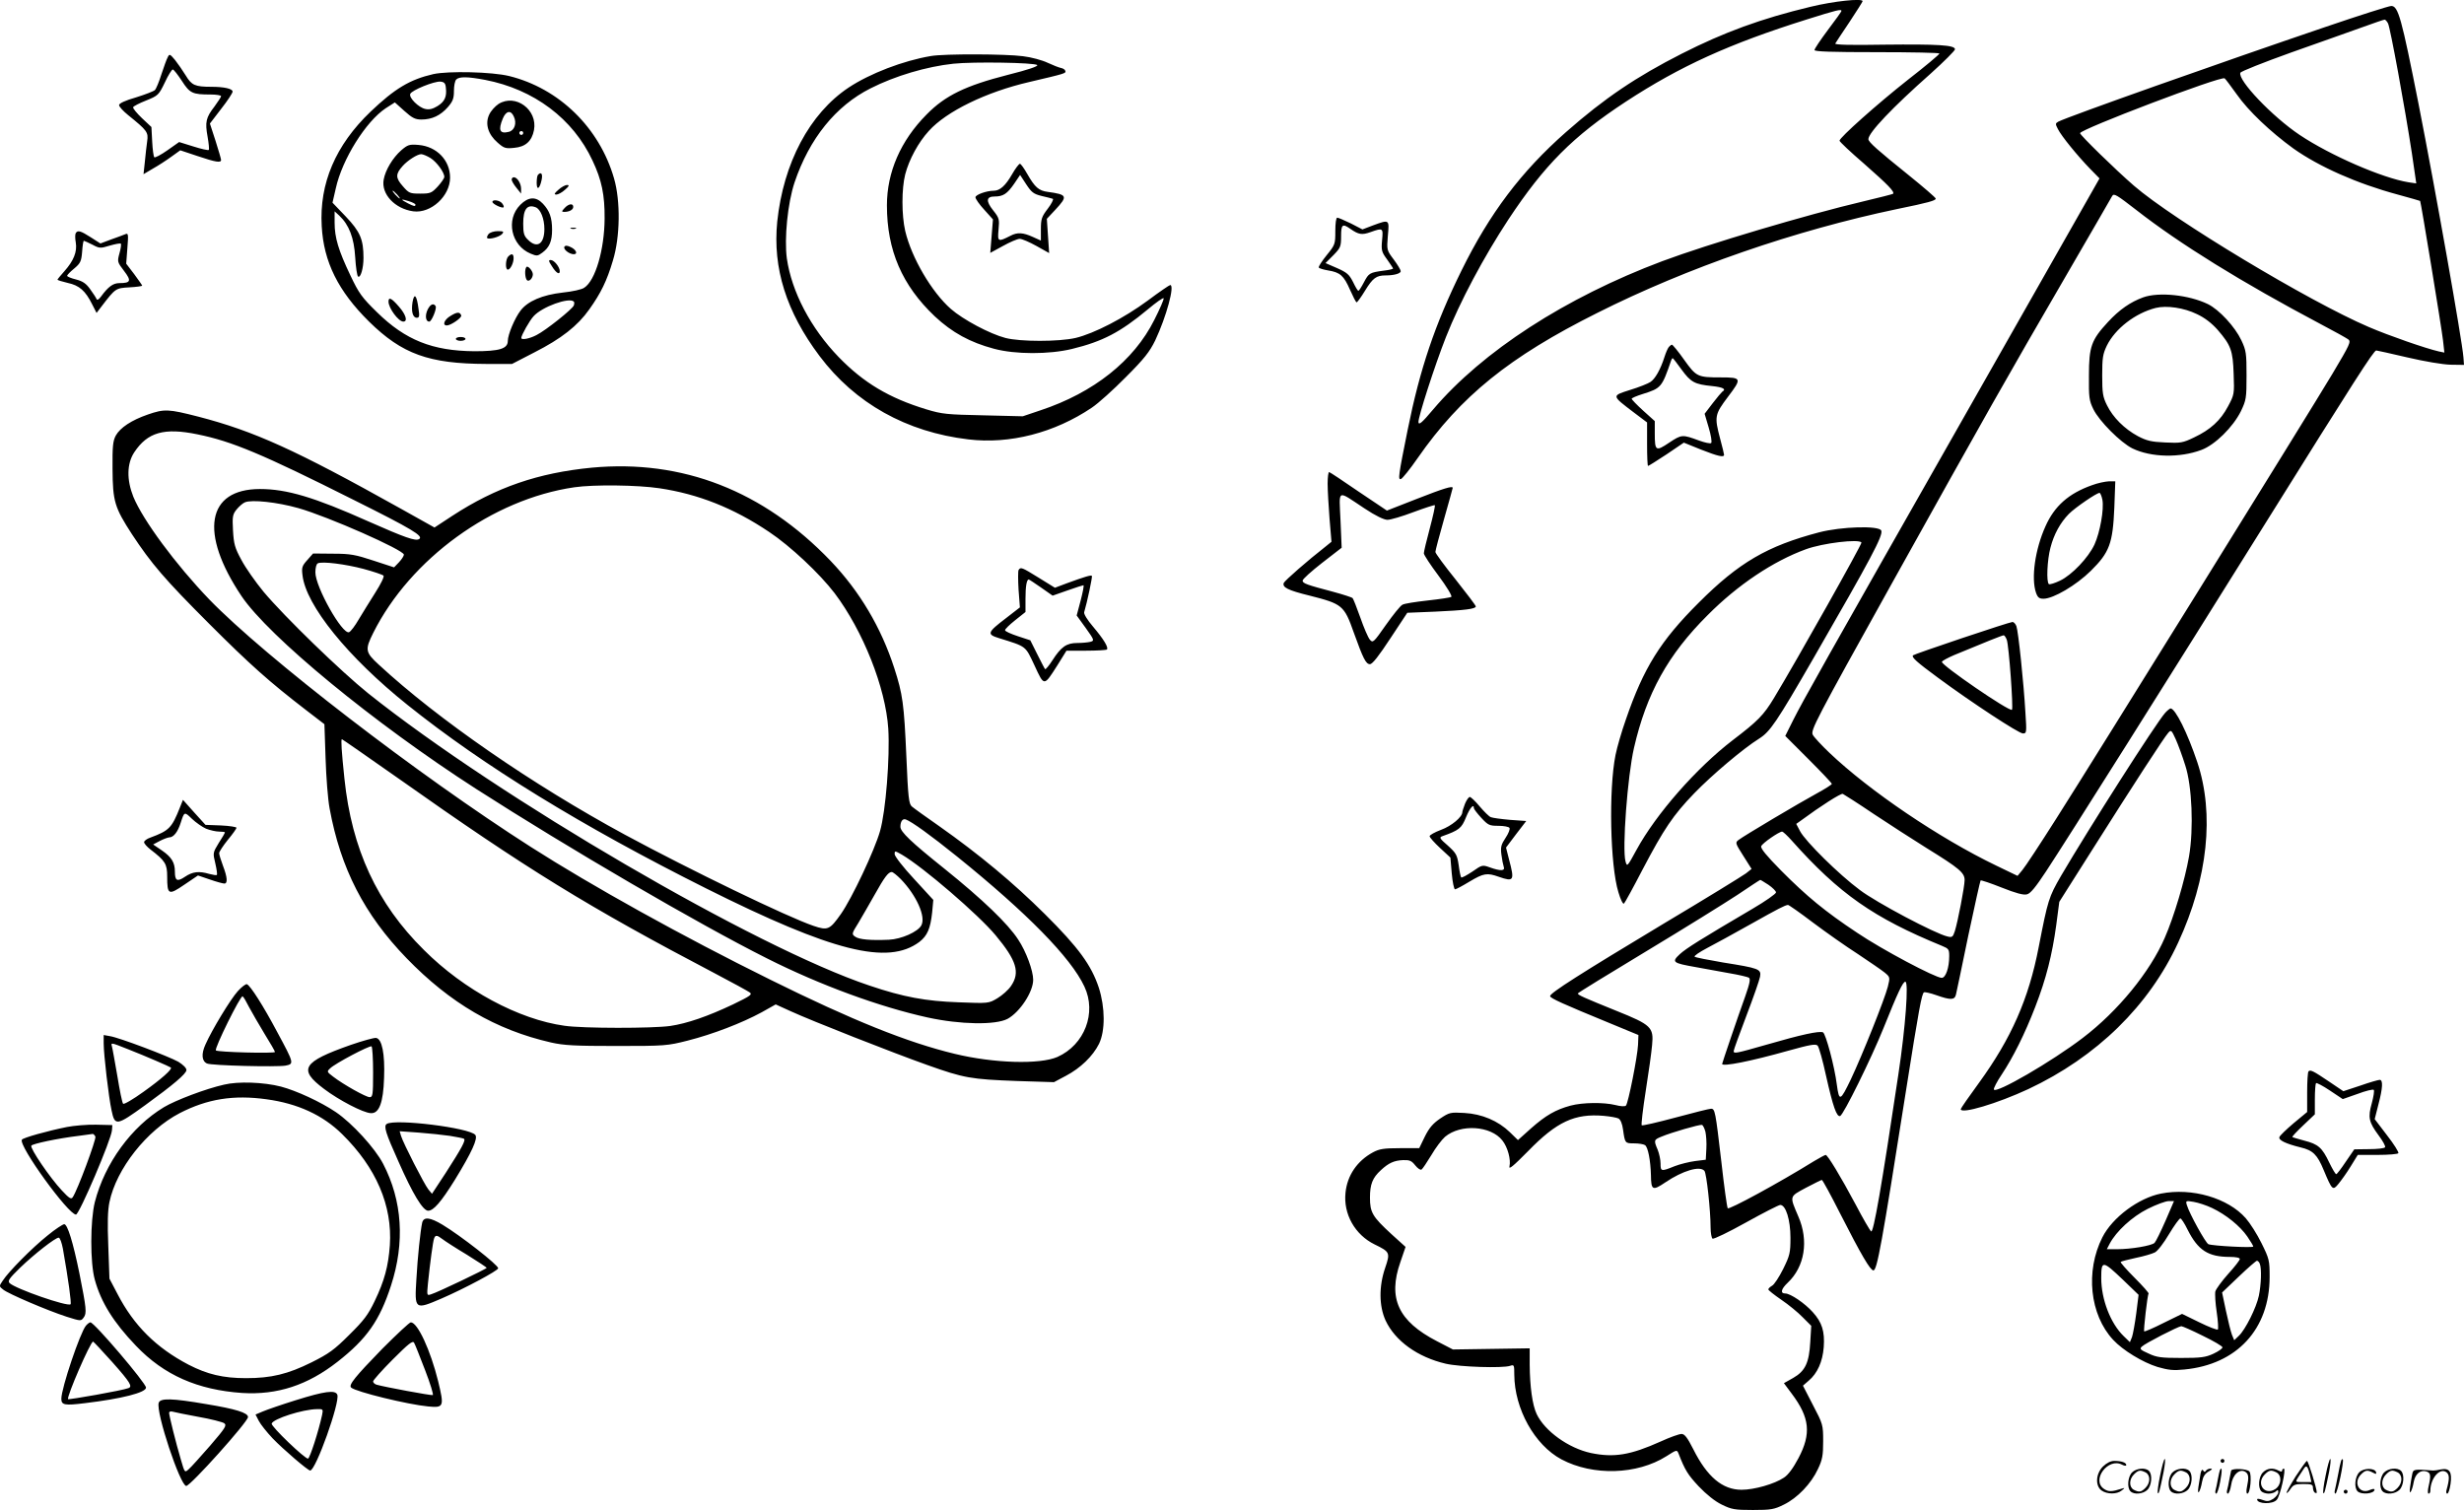 <?xml version="1.0" encoding="UTF-8"?>
<svg xmlns="http://www.w3.org/2000/svg" version="1.0" viewBox="0 0 1280.377 784.607" preserveAspectRatio="xMidYMid meet">
  <g transform="translate(-0.123,786.107) scale(0.1,-0.1)" fill="#000000" stroke="none">
    <path d="M9410 7826 c-258 -62 -449 -132 -670 -244 -236 -120 -401 -231 -601 -407 -234 -206 -397 -423 -543 -719 -139 -282 -216 -511 -280 -828 -49 -243 -51 -261 -35 -256 8 3 47 51 87 109 224 322 477 526 933 754 469 236 1029 429 1559 540 162 33 200 44 200 54 0 5 -64 60 -142 123 -159 128 -208 171 -208 186 0 33 123 163 324 341 69 62 126 119 126 126 0 22 -89 27 -369 24 -171 -3 -257 -1 -253 6 3 5 36 56 74 112 37 56 68 105 68 108 0 16 -151 0 -270 -29z m160 -22 c0 -3 -31 -47 -70 -98 -38 -51 -70 -98 -70 -105 0 -8 87 -11 325 -11 179 0 325 -3 324 -7 0 -5 -73 -66 -163 -136 -161 -127 -356 -301 -356 -317 0 -5 57 -59 128 -120 125 -110 160 -146 150 -156 -3 -2 -72 -20 -153 -39 -293 -69 -808 -222 -1046 -311 -503 -189 -934 -468 -1191 -771 -58 -69 -74 -82 -76 -66 -3 23 85 296 143 443 73 185 196 415 324 610 188 284 335 432 611 613 283 185 539 301 940 427 156 49 180 55 180 44z M12085 7721 c-539 -183 -1341 -467 -1388 -492 -16 -9 -16 -12 -2 -39 18 -36 101 -138 167 -206 l49 -50 -659 -1160 c-805 -1416 -878 -1547 -932 -1653 l-42 -84 121 -121 c67 -67 121 -124 121 -128 0 -4 -35 -26 -77 -49 -92 -50 -380 -221 -407 -242 -19 -14 -18 -17 24 -83 l43 -68 -29 -23 c-16 -12 -209 -131 -429 -262 -429 -258 -590 -360 -589 -376 1 -11 68 -41 304 -138 l155 -64 -2 -51 c-3 -62 -51 -304 -63 -316 -5 -5 -28 -4 -54 3 -61 15 -170 14 -234 -3 -77 -21 -128 -50 -205 -118 l-68 -61 -42 41 c-61 59 -145 95 -237 100 -72 4 -77 3 -125 -29 -38 -26 -57 -48 -80 -94 l-29 -60 -101 0 c-83 0 -107 -4 -140 -22 -81 -44 -133 -119 -142 -209 -12 -111 49 -219 151 -269 80 -39 82 -43 55 -122 -33 -96 -32 -198 2 -273 50 -107 167 -191 313 -225 73 -17 295 -24 334 -11 21 7 22 5 22 -46 1 -177 105 -365 245 -440 164 -87 393 -80 545 16 55 35 55 35 64 13 33 -85 48 -109 104 -169 41 -43 85 -78 120 -95 51 -25 67 -28 162 -28 94 0 111 3 161 28 70 34 142 109 177 185 23 48 27 71 27 144 0 85 -1 89 -53 188 l-52 101 30 26 c45 38 72 98 78 174 6 82 -9 129 -57 182 -41 46 -116 97 -143 97 -27 0 -22 23 13 56 88 83 110 218 55 344 -46 108 -48 102 39 149 42 22 80 41 83 41 4 0 47 -79 96 -176 109 -214 156 -294 172 -294 19 0 43 131 168 925 69 437 83 512 95 520 5 2 33 -4 64 -15 74 -26 95 -26 102 3 3 12 32 150 64 306 33 156 62 285 64 287 2 3 52 -14 110 -37 73 -29 113 -40 131 -35 18 4 45 37 99 119 114 173 632 995 1145 1817 457 732 558 890 571 890 3 0 76 -16 161 -36 90 -21 184 -37 225 -38 l70 -1 -3 40 c-8 95 -144 862 -233 1315 -89 450 -106 510 -142 510 -12 0 -166 -49 -342 -109z m325 19 c12 -22 88 -439 124 -674 l23 -158 -41 6 c-135 22 -405 139 -565 246 -142 95 -323 285 -308 323 2 7 121 54 263 105 143 50 309 110 369 131 61 22 113 40 117 40 4 1 12 -8 18 -19z m-786 -369 c60 -86 175 -195 295 -282 133 -94 330 -182 542 -239 63 -17 114 -32 116 -33 4 -4 112 -662 119 -725 l7 -63 -29 6 c-66 15 -257 81 -364 127 -309 132 -1017 558 -1220 734 -97 84 -280 263 -280 273 0 20 731 298 751 285 4 -2 32 -40 63 -83z m-522 -601 c225 -176 550 -377 958 -593 69 -36 133 -72 143 -79 16 -12 10 -25 -81 -178 -125 -209 -1234 -1996 -1436 -2313 -83 -131 -162 -251 -176 -267 l-25 -30 -110 53 c-297 143 -659 388 -868 587 -40 38 -79 80 -86 93 -12 23 12 70 409 783 495 889 593 1062 908 1604 129 223 237 408 239 413 9 15 24 5 125 -73z m-1365 -3138 c81 -54 206 -134 276 -178 170 -105 197 -128 197 -166 0 -33 -35 -215 -51 -266 -10 -30 -14 -33 -38 -27 -63 14 -371 177 -456 242 -107 79 -282 252 -310 305 l-20 38 24 17 c103 76 208 143 218 139 6 -3 79 -49 160 -104z m-425 -139 c247 -277 425 -401 781 -547 34 -14 37 -18 37 -53 0 -60 -18 -113 -39 -113 -33 0 -312 148 -439 234 -166 110 -263 190 -396 324 -76 77 -107 115 -103 126 6 16 93 76 109 76 4 0 27 -21 50 -47z m-122 -229 c22 -15 40 -33 40 -40 0 -7 -55 -46 -122 -85 -272 -160 -344 -205 -378 -236 -44 -41 -37 -46 82 -67 48 -9 128 -23 176 -32 48 -8 94 -19 101 -23 9 -6 5 -29 -19 -97 -39 -108 -120 -347 -120 -351 0 -16 150 14 342 68 115 32 144 37 154 27 7 -7 27 -78 44 -157 36 -160 55 -214 73 -209 17 5 162 299 226 458 73 182 100 240 113 240 18 0 1 -235 -36 -480 -87 -583 -130 -830 -142 -817 -7 6 -43 68 -79 137 -80 150 -147 260 -157 260 -4 0 -31 -15 -60 -32 -184 -114 -444 -255 -449 -245 -4 7 -19 115 -33 241 -31 265 -33 276 -54 276 -9 0 -92 -21 -185 -46 -93 -25 -171 -43 -175 -40 -3 4 6 84 21 179 15 94 30 202 33 238 9 92 -4 105 -186 178 -168 68 -200 82 -200 90 0 3 161 102 357 220 196 118 408 250 472 292 64 43 117 78 119 78 1 1 20 -11 42 -25z m231 -196 c68 -51 173 -125 234 -164 60 -40 123 -83 139 -96 29 -24 29 -25 17 -74 -17 -66 -132 -354 -193 -483 -54 -112 -60 -115 -72 -26 -12 96 -58 266 -72 272 -21 8 -113 -12 -289 -63 -168 -48 -175 -49 -175 -34 0 6 30 88 66 183 36 94 68 186 71 203 7 40 -5 44 -193 74 -76 13 -143 26 -147 30 -4 4 25 24 65 45 40 21 143 77 228 125 146 82 176 97 192 99 3 1 62 -40 129 -91z m-1009 -1019 c10 -6 19 -27 23 -57 10 -71 10 -72 57 -72 24 0 49 -4 57 -9 16 -10 29 -81 31 -156 1 -79 8 -83 76 -37 89 60 179 87 202 59 11 -13 32 -206 32 -294 0 -28 5 -55 10 -58 6 -4 84 34 174 84 90 50 170 91 178 91 29 0 53 -78 53 -170 0 -79 -3 -92 -38 -163 -21 -42 -47 -82 -58 -87 -10 -6 -19 -14 -19 -19 0 -4 30 -28 68 -54 37 -25 87 -66 111 -91 l44 -44 -5 -84 c-6 -108 -26 -151 -89 -187 l-48 -27 41 -55 c93 -124 102 -207 35 -334 -28 -53 -54 -88 -76 -102 -49 -33 -154 -63 -220 -63 -99 0 -179 67 -251 211 -31 61 -45 79 -61 79 -12 0 -60 -17 -108 -39 -158 -71 -243 -85 -363 -60 -116 25 -240 114 -282 203 -22 47 -35 141 -36 256 l0 85 -200 -3 -199 -3 -83 43 c-201 104 -256 223 -190 411 l27 79 -73 66 c-99 91 -112 113 -112 190 0 69 13 103 57 143 40 37 68 50 115 52 34 1 44 -3 63 -27 13 -16 27 -26 33 -22 5 3 28 37 51 75 22 38 54 80 71 95 81 68 238 58 298 -19 28 -35 45 -100 37 -134 -5 -20 19 0 97 79 149 153 242 196 393 183 33 -3 68 -9 77 -14z m451 -68 c4 -18 7 -58 5 -89 l-3 -57 -56 -7 c-30 -4 -79 -16 -107 -27 -69 -28 -72 -27 -72 14 0 20 -7 52 -15 72 -21 49 -20 52 20 68 49 21 198 64 210 61 5 -1 13 -17 18 -35z M11138 6316 c-66 -24 -124 -64 -183 -128 -86 -93 -99 -127 -99 -278 -1 -113 1 -130 23 -175 30 -62 142 -174 203 -204 97 -47 246 -50 358 -8 71 26 165 119 206 202 27 57 29 67 29 185 0 115 -2 130 -27 183 -33 70 -115 159 -174 188 -99 48 -255 64 -336 35z m279 -87 c41 -19 78 -48 108 -82 69 -80 79 -107 83 -229 4 -105 3 -108 -29 -168 -39 -74 -92 -122 -177 -162 -58 -28 -70 -30 -150 -26 -72 3 -96 9 -142 33 -70 38 -129 97 -160 160 -22 44 -25 64 -25 155 0 91 3 111 24 155 44 89 148 169 254 196 56 14 147 1 214 -32z M10872 5340 c-121 -43 -195 -108 -242 -214 -54 -120 -75 -269 -49 -345 9 -25 17 -31 39 -31 51 0 170 70 246 145 97 96 114 142 122 328 l5 137 -34 0 c-19 -1 -58 -9 -87 -20z m54 -76 c9 -49 -12 -168 -41 -232 -32 -69 -118 -159 -179 -188 -27 -13 -53 -21 -58 -18 -14 9 -9 126 8 189 18 70 51 130 96 176 33 33 144 109 159 109 4 0 11 -16 15 -36z M10196 4545 c-137 -46 -251 -86 -254 -89 -9 -10 19 -35 129 -116 175 -129 420 -290 442 -290 19 0 20 4 13 108 -9 157 -37 423 -47 450 -5 12 -14 22 -21 21 -7 0 -125 -38 -262 -84z m233 -8 c11 -27 35 -357 27 -364 -12 -12 -369 233 -364 249 2 6 31 21 63 35 166 69 251 103 258 103 4 0 11 -10 16 -23z M873 7564 c-6 -10 -20 -50 -33 -89 -12 -38 -27 -75 -34 -82 -6 -6 -50 -23 -98 -38 -56 -16 -88 -31 -88 -40 0 -8 21 -31 47 -52 99 -80 106 -89 99 -136 -3 -23 -9 -71 -12 -106 l-7 -65 49 29 c27 15 70 43 96 62 l46 33 90 -30 c95 -32 122 -36 122 -20 0 5 -13 50 -29 100 l-29 89 59 77 c33 42 59 82 59 89 0 15 -44 25 -110 25 -85 0 -103 8 -133 58 -16 26 -41 62 -56 81 -27 32 -29 33 -38 15z m73 -123 c42 -65 55 -71 150 -71 30 0 54 -4 54 -9 0 -4 -16 -28 -34 -53 -45 -58 -50 -81 -36 -158 6 -34 9 -65 6 -68 -4 -3 -39 5 -80 18 l-74 23 -61 -43 c-34 -24 -65 -40 -68 -36 -4 4 -9 41 -11 82 l-4 75 -49 46 c-27 26 -48 51 -46 57 2 5 32 21 68 35 62 25 65 28 97 94 17 37 36 67 41 67 5 0 26 -27 47 -59z M4839 7570 c-144 -24 -318 -91 -428 -164 -203 -135 -339 -392 -371 -697 -24 -241 47 -468 220 -698 185 -246 452 -395 773 -433 215 -26 448 34 642 165 33 22 113 94 177 159 96 96 123 131 152 190 58 123 103 288 78 288 -4 0 -57 -36 -117 -81 -122 -90 -278 -171 -375 -194 -87 -20 -287 -20 -364 0 -81 21 -220 95 -284 151 -99 87 -204 265 -237 405 -19 83 -19 219 0 294 20 77 68 166 123 226 91 101 297 202 522 254 187 44 192 45 187 58 -2 7 -12 13 -23 15 -10 2 -41 14 -69 27 -27 13 -85 29 -128 34 -89 12 -408 13 -478 1z m552 -47 c6 -6 -45 -24 -153 -51 -219 -56 -325 -107 -422 -206 -135 -136 -206 -300 -206 -472 0 -234 79 -416 249 -577 90 -84 183 -135 307 -168 111 -30 287 -30 406 -1 160 39 251 87 393 205 44 37 81 63 83 58 2 -5 -20 -56 -49 -113 -106 -211 -314 -377 -591 -469 l-92 -31 -205 5 c-188 4 -214 6 -296 31 -194 59 -326 138 -456 272 -145 150 -244 339 -269 512 -14 103 4 287 40 395 77 228 214 398 395 489 128 65 291 113 430 128 104 11 423 6 436 -7z M2253 7476 c-122 -28 -200 -75 -326 -195 -182 -174 -267 -373 -254 -595 10 -186 86 -338 246 -496 172 -169 311 -219 609 -220 l134 0 116 60 c140 71 225 138 285 223 60 84 92 149 123 254 38 123 40 310 6 427 -76 264 -286 468 -545 532 -90 22 -316 27 -394 10z m269 -30 c254 -49 457 -202 558 -419 48 -101 64 -179 63 -302 -1 -161 -48 -322 -106 -359 -12 -9 -62 -20 -111 -25 -107 -12 -183 -45 -220 -94 -30 -39 -66 -125 -66 -157 0 -41 -43 -54 -174 -54 -218 2 -358 58 -505 202 -79 77 -95 99 -139 192 -62 130 -82 196 -82 274 l0 59 24 -22 c51 -48 77 -115 83 -217 3 -52 10 -97 15 -100 13 -8 28 43 28 97 0 96 -17 136 -92 215 l-69 72 17 74 c33 151 156 348 260 417 l47 30 49 -44 c41 -37 57 -45 89 -45 55 0 99 21 137 64 26 30 32 45 32 84 0 27 5 53 12 60 16 16 60 15 150 -2z m-204 -40 c6 -47 -6 -73 -43 -96 -25 -15 -43 -20 -64 -15 -34 7 -86 58 -78 78 7 19 125 67 157 64 19 -2 26 -8 28 -31z m665 -1112 c3 -3 3 -12 0 -20 -7 -19 -146 -130 -194 -154 -36 -19 -79 -27 -79 -15 0 14 44 92 64 113 44 49 185 100 209 76z M2592 7321 c-18 -12 -40 -36 -49 -56 -22 -47 -6 -102 44 -145 33 -29 41 -32 87 -27 58 5 91 35 102 92 20 106 -96 191 -184 136z m79 -65 c17 -35 4 -73 -26 -80 -47 -12 -56 9 -31 69 17 41 42 45 57 11z m49 -86 c0 -5 -4 -10 -10 -10 -5 0 -10 5 -10 10 0 6 5 10 10 10 6 0 10 -4 10 -10z M2086 7080 c-44 -39 -82 -102 -91 -152 -14 -75 58 -152 154 -165 91 -12 191 79 191 175 0 90 -69 162 -164 170 -48 4 -56 1 -90 -28z m152 -40 c32 -20 72 -74 72 -98 0 -7 -15 -29 -34 -50 -32 -34 -38 -37 -91 -37 -54 0 -59 2 -91 39 -38 43 -38 63 0 105 26 29 76 61 96 61 8 0 30 -9 48 -20z m-173 -190 c10 -11 16 -20 13 -20 -3 0 -13 9 -23 20 -10 11 -16 20 -13 20 3 0 13 -9 23 -20z m95 -52 c0 -11 -7 -10 -40 7 -40 21 -38 24 5 11 19 -6 35 -14 35 -18z M2797 6953 c-4 -3 -7 -22 -7 -42 0 -42 16 -32 26 17 6 30 -3 42 -19 25z M2660 6928 c0 -7 11 -26 25 -43 l24 -30 0 25 c0 28 -20 60 -38 60 -6 0 -11 -6 -11 -12z M2903 6875 c-22 -19 -24 -24 -11 -25 9 0 30 11 45 25 22 19 24 24 11 25 -9 0 -30 -11 -45 -25z M2705 6797 c-77 -77 -48 -212 54 -254 31 -13 36 -13 60 5 37 27 51 59 51 119 0 63 -13 99 -48 136 -36 38 -75 36 -117 -6z m80 -13 c25 -10 45 -59 45 -113 0 -78 -38 -103 -85 -56 -21 20 -25 34 -25 84 0 75 20 102 65 85z M2560 6812 c0 -11 51 -35 58 -28 3 3 -1 12 -8 21 -13 16 -50 21 -50 7z M2935 6780 c-16 -17 -16 -20 -2 -20 26 0 47 11 47 26 0 20 -24 17 -45 -6z M2968 6673 c6 -2 18 -2 25 0 6 3 1 5 -13 5 -14 0 -19 -2 -12 -5z M2540 6645 c-7 -9 -10 -18 -7 -21 9 -9 65 6 78 22 10 12 6 14 -24 14 -19 0 -40 -7 -47 -15z M2934 6579 c-7 -13 24 -38 48 -39 24 0 13 25 -17 38 -17 8 -26 8 -31 1z M2642 6528 c-14 -14 -16 -68 -2 -68 13 0 30 34 30 59 0 24 -10 27 -28 9z M2869 6478 c22 -36 41 -47 41 -26 0 21 -29 58 -47 58 -12 0 -12 -5 6 -32z M2737 6474 c-11 -11 -8 -62 4 -70 11 -7 29 12 29 32 0 17 -25 46 -33 38z M2145 6292 c-8 -49 1 -82 22 -82 13 0 15 8 9 46 -9 71 -22 86 -31 36z M2020 6294 c0 -34 52 -104 77 -104 24 0 14 36 -23 78 -38 44 -54 52 -54 26z M2233 6268 c-24 -31 -25 -78 -1 -78 12 0 40 68 33 80 -8 14 -21 12 -32 -2z M2343 6220 c-33 -19 -45 -50 -20 -50 21 0 79 40 75 52 -7 19 -21 19 -55 -2z M2370 6100 c0 -5 11 -10 25 -10 14 0 25 5 25 10 0 6 -11 10 -25 10 -14 0 -25 -4 -25 -10z M5260 6955 c-34 -59 -63 -85 -95 -85 -38 0 -95 -21 -95 -34 0 -8 20 -37 46 -65 l45 -50 -7 -87 -7 -87 66 36 c36 20 75 37 87 37 12 0 51 -17 87 -37 l66 -37 -6 89 -6 89 44 47 c66 71 63 79 -39 93 -47 6 -67 24 -106 92 -17 30 -34 54 -39 54 -5 0 -24 -25 -41 -55z m153 -112 c27 -6 53 -13 59 -15 5 -2 -6 -25 -26 -51 -32 -42 -36 -54 -36 -107 l0 -59 -42 19 c-51 23 -80 25 -116 6 -65 -33 -68 -32 -62 32 5 53 4 60 -28 100 -39 49 -36 72 8 72 44 0 65 14 101 66 l31 46 32 -49 c27 -41 38 -50 79 -60z M6940 6660 c0 -67 -1 -71 -45 -125 -25 -31 -43 -59 -41 -64 3 -5 25 -11 48 -15 63 -10 82 -27 114 -100 16 -36 31 -66 35 -66 3 0 23 27 43 60 41 67 59 80 108 80 44 0 78 10 78 22 0 6 -16 33 -36 60 -37 49 -37 50 -31 124 8 86 8 85 -77 54 l-55 -21 -60 31 c-33 16 -65 30 -71 30 -6 0 -10 -29 -10 -70z m78 12 c43 -30 60 -33 105 -17 65 23 66 22 60 -42 -5 -53 -2 -62 26 -100 17 -24 31 -45 31 -47 0 -3 -21 -8 -47 -11 -75 -10 -79 -13 -104 -60 -13 -25 -26 -45 -29 -45 -4 0 -16 21 -28 46 -20 39 -31 49 -83 72 l-60 26 41 41 c37 38 40 45 40 98 0 62 7 68 48 39z M395 6650 c-4 -6 -4 -28 0 -49 8 -48 -11 -95 -59 -149 -20 -22 -36 -42 -36 -44 0 -3 24 -10 53 -17 61 -13 92 -41 127 -111 l23 -45 26 34 c72 94 73 95 145 99 36 2 66 6 66 9 0 2 -19 29 -41 59 l-42 55 6 80 c6 74 5 80 -11 73 -9 -4 -42 -16 -73 -27 l-56 -21 -50 32 c-53 34 -68 38 -78 22z m86 -60 c37 -20 42 -20 91 -5 28 8 54 13 57 10 3 -3 0 -26 -7 -50 -12 -44 -11 -46 24 -92 39 -51 35 -63 -24 -63 -33 0 -58 -18 -96 -70 -11 -15 -20 -20 -23 -13 -2 6 -17 29 -33 51 -21 30 -39 42 -74 51 -25 6 -46 15 -46 19 0 4 16 21 37 38 32 27 37 37 41 87 2 31 6 57 9 57 2 0 22 -9 44 -20z M8673 6058 c-6 -7 -16 -31 -23 -53 -20 -63 -48 -113 -73 -129 -12 -8 -59 -27 -105 -41 -97 -31 -98 -28 19 -117 l69 -52 0 -113 c0 -62 2 -113 5 -113 3 0 46 27 96 60 l90 61 89 -36 c89 -35 120 -42 120 -27 0 4 -9 41 -20 82 -31 117 -29 127 41 220 72 95 71 100 -37 100 -122 0 -128 3 -191 91 -31 44 -60 79 -64 79 -3 0 -11 -6 -16 -12z m66 -117 c48 -66 68 -77 159 -86 57 -6 75 -16 53 -29 -4 -3 -27 -30 -50 -60 l-42 -55 21 -71 c12 -40 18 -76 13 -81 -4 -4 -33 2 -63 13 -87 32 -90 32 -155 -11 -70 -47 -75 -44 -75 48 l0 64 -60 54 c-33 30 -60 58 -60 62 0 4 26 15 58 25 95 30 99 34 147 174 2 6 6 12 8 12 2 0 23 -27 46 -59z M769 5707 c-84 -29 -143 -68 -166 -109 -15 -28 -18 -56 -17 -173 1 -170 11 -201 101 -340 101 -153 168 -232 402 -466 212 -212 312 -301 503 -448 l95 -73 6 -177 c3 -97 12 -214 21 -261 57 -311 180 -551 400 -778 227 -234 463 -372 751 -438 67 -15 123 -18 340 -18 251 0 264 1 370 28 130 33 281 91 384 147 l73 41 77 -35 c111 -51 531 -216 711 -280 191 -68 226 -74 466 -83 l192 -6 62 33 c76 40 140 102 172 166 33 68 32 189 -1 292 -39 117 -105 208 -280 382 -164 163 -342 311 -549 457 -69 48 -133 94 -142 102 -16 13 -20 45 -29 260 -12 274 -19 324 -63 460 -68 210 -179 398 -331 557 -349 364 -770 528 -1241 484 -278 -27 -497 -102 -724 -250 l-93 -61 -177 99 c-546 305 -761 402 -1050 477 -156 40 -176 41 -263 11z m259 -103 c178 -36 336 -102 812 -341 303 -151 364 -188 339 -203 -18 -12 -74 8 -264 92 -282 126 -424 168 -563 168 -277 0 -316 -228 -96 -556 142 -211 689 -661 1219 -1002 483 -310 1155 -702 1512 -881 276 -139 585 -252 835 -307 170 -37 352 -40 415 -7 64 35 133 140 133 203 0 47 -37 148 -78 209 -53 82 -184 208 -383 368 -175 140 -229 192 -229 218 0 28 12 44 28 38 32 -12 128 -81 267 -193 363 -293 591 -525 661 -675 65 -137 1 -303 -140 -366 -92 -40 -331 -33 -533 16 -246 59 -534 175 -958 385 -458 226 -929 488 -1245 690 -586 374 -1381 987 -1671 1286 -174 181 -345 412 -395 534 -35 88 -34 172 5 231 69 104 155 129 329 93z m2400 -280 c201 -30 384 -102 570 -227 111 -74 262 -216 340 -318 148 -196 265 -491 279 -704 9 -148 -13 -430 -43 -533 -29 -101 -145 -347 -203 -430 -58 -82 -68 -87 -142 -62 -136 46 -640 290 -979 473 -484 262 -974 601 -1280 884 -71 65 -73 78 -29 166 193 385 619 694 1044 756 101 15 330 12 443 -5z m-1877 -103 c155 -44 549 -218 549 -242 0 -7 -12 -25 -26 -40 l-25 -26 -107 35 c-94 31 -120 36 -210 36 l-104 1 -30 -34 c-27 -30 -30 -39 -25 -78 17 -157 237 -428 546 -675 394 -316 908 -631 1551 -953 658 -329 945 -401 1109 -278 41 32 57 69 66 153 l6 65 -100 109 c-56 60 -101 118 -101 129 0 18 1 18 38 -3 112 -66 397 -311 487 -419 109 -131 128 -193 80 -263 -14 -21 -46 -49 -71 -64 -45 -27 -46 -27 -202 -21 -170 6 -286 27 -463 87 -588 196 -1923 975 -2604 1518 -141 113 -435 398 -544 528 -42 51 -94 125 -115 165 -35 64 -40 84 -44 154 -4 71 -2 83 18 108 13 16 32 33 44 38 35 15 167 1 277 -30z m339 -316 c52 -14 99 -30 104 -35 5 -5 -13 -42 -43 -89 -28 -44 -66 -106 -86 -139 -19 -33 -41 -62 -50 -66 -35 -13 -175 235 -175 311 0 23 5 44 13 47 23 11 142 -4 237 -29z m179 -1087 c669 -473 986 -668 1653 -1018 86 -45 164 -88 174 -95 16 -11 7 -18 -86 -63 -131 -62 -238 -99 -326 -112 -92 -13 -453 -13 -549 1 -238 33 -522 185 -731 394 -244 241 -375 525 -413 890 -15 143 -19 205 -13 205 2 0 133 -91 291 -202z m2613 -525 c82 -85 131 -195 107 -240 -18 -34 -104 -72 -169 -75 -94 -4 -155 1 -175 16 -19 13 -18 16 17 72 19 33 57 97 83 144 52 93 72 120 90 120 6 0 27 -17 47 -37z M6900 5348 c0 -34 5 -117 10 -183 l10 -119 -32 -26 c-90 -70 -210 -175 -216 -188 -8 -23 21 -38 135 -66 169 -43 179 -50 229 -192 49 -136 63 -164 84 -164 13 0 47 44 106 134 l88 133 146 6 c153 7 210 14 210 27 0 5 -47 67 -105 140 -58 72 -105 136 -105 143 0 7 20 84 45 171 25 87 45 161 45 162 0 12 -48 -3 -186 -57 l-156 -61 -146 98 c-80 55 -149 101 -154 102 -4 2 -8 -25 -8 -60z m192 -129 c57 -38 101 -59 119 -59 16 0 77 18 135 40 59 22 109 38 111 36 3 -2 -9 -56 -26 -120 -17 -63 -31 -122 -31 -130 0 -8 34 -60 76 -116 42 -56 72 -106 67 -110 -4 -4 -59 -12 -122 -19 -63 -7 -122 -16 -132 -22 -11 -5 -49 -53 -86 -105 -65 -93 -68 -95 -84 -76 -9 11 -31 62 -49 114 -18 51 -36 96 -40 101 -3 4 -49 19 -101 33 -137 36 -159 44 -159 58 0 8 46 49 101 92 l102 79 -6 142 c-7 166 -22 159 125 62z M9454 5095 c-270 -71 -417 -157 -625 -365 -199 -198 -287 -339 -379 -607 -22 -62 -46 -145 -54 -185 -36 -179 -28 -575 15 -713 11 -38 24 -64 29 -59 5 5 48 83 95 174 113 215 160 285 270 399 93 96 254 232 337 284 57 36 89 82 285 422 297 515 360 633 350 659 -11 27 -208 21 -323 -9z m220 -53 c4 -7 -332 -605 -454 -807 -54 -90 -85 -121 -215 -220 -189 -145 -398 -383 -500 -570 -48 -88 -49 -89 -57 -60 -18 64 10 442 44 590 65 283 177 485 383 690 156 157 340 280 510 342 87 32 277 55 289 35z M5294 4899 c-3 -6 -3 -52 0 -102 l7 -92 -71 -55 c-100 -76 -102 -85 -37 -105 144 -45 135 -38 184 -142 51 -110 48 -110 120 3 l46 74 102 0 c56 0 104 3 108 6 10 10 -17 54 -72 119 -29 34 -49 66 -46 75 15 50 44 185 40 189 -5 5 -38 -5 -131 -39 l-61 -23 -84 52 c-89 55 -94 57 -105 40z m117 -91 l60 -42 77 27 c42 15 80 27 83 27 4 0 -3 -35 -14 -78 l-21 -79 47 -65 c45 -63 46 -66 24 -72 -12 -3 -43 -6 -68 -6 -56 0 -84 -20 -129 -90 -18 -28 -35 -48 -38 -46 -3 3 -21 38 -41 78 l-36 72 -64 21 c-36 12 -66 25 -67 31 -2 5 22 28 52 52 l54 43 0 69 c0 64 6 100 17 100 2 0 31 -19 64 -42z M11253 4158 c-48 -53 -399 -604 -542 -848 -64 -111 -68 -124 -116 -370 -52 -270 -143 -475 -310 -705 -52 -71 -95 -133 -95 -137 0 -28 192 30 351 104 355 167 627 432 779 762 154 333 189 668 99 937 -51 152 -114 279 -139 279 -3 0 -16 -10 -27 -22z m103 -272 c36 -108 45 -331 20 -476 -21 -120 -77 -310 -126 -422 -76 -176 -243 -381 -426 -520 -161 -123 -454 -293 -462 -268 -2 6 16 41 41 78 59 89 120 211 174 351 57 147 88 271 109 424 l16 122 171 270 c215 340 374 585 395 608 15 17 17 15 39 -33 13 -29 35 -89 49 -134z M7614 3685 c-7 -19 -14 -39 -14 -44 0 -25 -56 -72 -111 -92 -32 -12 -59 -27 -59 -33 0 -6 24 -33 54 -61 l54 -50 7 -82 c4 -46 12 -83 17 -83 5 0 39 18 75 40 74 44 91 47 153 25 78 -27 82 -20 53 89 l-16 63 52 69 53 69 -84 6 c-46 4 -90 10 -100 14 -9 3 -35 29 -58 56 -22 27 -46 49 -51 49 -6 0 -17 -16 -25 -35z m46 -23 c0 -5 17 -27 38 -50 36 -39 43 -42 90 -42 28 0 54 -5 57 -11 4 -5 -5 -29 -20 -51 -23 -35 -27 -48 -22 -87 3 -25 9 -54 12 -63 9 -23 -16 -24 -72 -4 -39 14 -41 13 -91 -22 -29 -19 -54 -33 -58 -30 -3 4 -9 32 -13 64 -8 53 -13 62 -56 101 -43 37 -46 43 -29 49 87 31 100 41 123 98 20 49 41 73 41 48z M936 3665 c-42 -106 -56 -120 -153 -156 -18 -6 -33 -17 -33 -24 0 -7 15 -24 33 -38 77 -59 87 -75 87 -141 0 -95 7 -98 89 -42 l71 48 62 -21 c34 -12 68 -21 75 -21 18 0 16 32 -7 92 -11 29 -20 59 -20 66 0 7 20 38 45 69 25 30 45 58 45 63 0 4 -36 10 -81 12 l-80 3 -59 65 -58 65 -16 -40z m136 -110 c21 -8 51 -15 68 -15 16 0 30 -2 30 -4 0 -3 -14 -28 -32 -55 -31 -51 -31 -52 -18 -106 7 -30 11 -57 8 -60 -2 -3 -20 0 -39 5 -54 16 -87 12 -127 -15 -40 -27 -52 -21 -52 27 0 47 -17 75 -66 109 l-47 32 34 18 c19 10 41 18 50 19 22 0 44 28 59 75 19 59 19 60 59 21 20 -19 53 -42 73 -51z M1237 2711 c-38 -42 -135 -202 -168 -277 -23 -50 -19 -87 8 -99 24 -11 363 -19 408 -11 45 9 45 11 -43 174 -72 136 -141 244 -158 249 -6 2 -27 -14 -47 -36z m59 -84 c15 -28 51 -90 80 -138 30 -48 54 -90 54 -94 0 -9 -298 -1 -307 8 -9 9 128 287 139 281 5 -3 20 -29 34 -57z M540 2439 c0 -57 26 -280 41 -348 17 -82 26 -80 174 27 145 105 215 164 215 183 0 11 -18 28 -42 43 -50 28 -308 126 -355 133 l-33 6 0 -44z m127 -30 c89 -35 216 -90 222 -95 9 -8 -48 -59 -142 -126 -54 -39 -102 -67 -106 -62 -5 5 -18 70 -30 144 -13 74 -25 143 -28 153 -6 22 -7 22 84 -14z M1825 2432 c-253 -89 -276 -127 -140 -229 78 -59 203 -124 243 -126 43 -3 65 54 69 183 5 126 -11 204 -42 208 -11 1 -69 -15 -130 -36z m115 -143 c0 -117 -2 -129 -18 -129 -19 0 -137 66 -190 107 -33 25 -33 26 -15 43 25 25 205 120 215 114 4 -3 8 -63 8 -135z M11997 2294 c-4 -4 -7 -53 -7 -109 l0 -102 -70 -58 c-38 -32 -72 -65 -74 -72 -7 -16 33 -35 110 -54 64 -15 87 -38 120 -118 44 -105 47 -108 77 -71 14 17 43 57 63 90 l37 60 103 0 c56 0 105 4 108 9 3 5 -23 47 -59 93 l-64 84 19 75 c23 87 25 129 7 129 -7 0 -53 -13 -101 -30 l-88 -29 -74 50 c-83 56 -97 63 -107 53z m255 -117 c42 16 80 25 84 21 4 -4 -1 -35 -10 -69 -21 -74 -16 -98 35 -167 22 -29 37 -57 34 -62 -3 -6 -41 -10 -83 -10 l-77 -1 -44 -64 c-24 -36 -46 -65 -50 -65 -4 0 -20 27 -36 60 -37 78 -58 96 -129 114 -33 9 -61 17 -63 19 -2 2 24 30 57 61 l60 57 0 78 c0 43 3 80 6 84 3 3 36 -14 73 -39 l66 -44 77 27z M1165 2225 c-94 -21 -252 -81 -312 -117 -169 -102 -307 -291 -359 -493 -24 -97 -25 -315 0 -404 32 -116 96 -220 214 -343 145 -152 320 -229 552 -245 182 -11 339 40 495 162 152 119 219 214 278 396 73 224 59 441 -41 633 -42 81 -161 211 -245 268 -78 53 -206 112 -286 133 -89 23 -222 28 -296 10z m222 -76 c161 -22 292 -82 392 -181 177 -174 262 -372 248 -578 -8 -109 -28 -184 -79 -290 -34 -71 -56 -100 -132 -175 -78 -78 -106 -98 -196 -143 -123 -61 -209 -82 -340 -82 -120 0 -202 20 -299 70 -168 88 -284 203 -369 367 l-42 80 -6 169 c-5 120 -3 186 6 229 36 173 194 373 365 462 144 74 279 96 452 72z M2011 2021 c-17 -11 -7 -45 61 -196 74 -168 127 -255 154 -255 28 0 67 45 138 159 89 145 122 217 107 235 -30 37 -416 85 -460 57z m328 -62 c36 -6 68 -12 73 -15 11 -7 -12 -49 -95 -178 l-71 -108 -19 23 c-21 26 -130 239 -142 278 l-7 24 98 -7 c55 -4 128 -12 163 -17z M349 2005 c-100 -20 -229 -56 -234 -66 -19 -30 241 -389 281 -389 17 0 184 391 187 438 l2 27 -85 2 c-47 1 -115 -5 -151 -12z m148 -50 c5 -14 -93 -279 -118 -315 -8 -12 -18 -6 -57 36 -61 65 -166 219 -158 232 6 10 138 38 246 51 36 5 69 9 73 10 4 0 10 -6 14 -14z M11230 1659 c-116 -23 -252 -124 -304 -227 -89 -176 -66 -402 56 -533 50 -54 153 -117 231 -141 56 -16 82 -19 139 -13 273 26 443 210 443 481 0 86 -2 94 -42 175 -23 47 -60 105 -82 130 -92 105 -280 160 -441 128z m24 -141 c-25 -57 -50 -108 -57 -115 -15 -15 -123 -33 -195 -33 l-53 0 15 29 c34 64 116 140 198 181 44 22 93 40 108 40 l28 0 -44 -102z m242 66 c72 -34 146 -94 183 -148 17 -25 31 -48 31 -52 0 -8 -210 3 -233 12 -14 5 -99 159 -112 203 -7 23 -6 24 35 17 24 -4 67 -18 96 -32z m-127 -113 c54 -107 107 -141 219 -141 31 0 52 -4 52 -11 0 -6 -27 -41 -60 -77 -33 -37 -63 -78 -67 -91 -3 -13 0 -62 7 -108 7 -46 9 -87 6 -90 -4 -4 -47 13 -96 37 l-90 44 -96 -47 c-53 -27 -98 -46 -101 -44 -4 5 17 190 23 196 3 3 -30 40 -73 83 -42 42 -75 80 -72 82 3 3 38 12 79 21 40 8 84 21 98 28 14 6 47 49 74 95 27 45 54 82 59 82 5 0 22 -26 38 -59z m375 -177 c10 -25 7 -108 -5 -166 -13 -62 -70 -176 -104 -208 l-24 -23 -12 29 c-6 16 -20 72 -31 124 l-20 95 87 83 c47 45 90 82 94 82 5 0 12 -7 15 -16z m-712 -82 l82 -79 -12 -96 c-7 -53 -17 -108 -22 -123 l-11 -27 -33 32 c-68 66 -116 191 -116 301 0 93 7 92 112 -8z m416 -292 c56 -27 102 -54 102 -60 0 -6 -21 -21 -47 -33 -41 -19 -66 -22 -168 -22 -104 0 -127 3 -169 23 -43 19 -48 24 -35 36 17 17 189 105 205 106 6 0 56 -22 112 -50z M2195 1508 c-9 -41 -24 -181 -30 -293 -10 -160 -9 -161 131 -101 120 52 294 145 294 157 0 17 -193 168 -289 226 -65 39 -98 43 -106 11z m106 -86 c13 -10 70 -47 127 -81 56 -35 102 -65 102 -68 0 -5 -254 -127 -288 -137 -23 -8 -23 -7 -17 56 11 107 26 219 32 234 7 19 15 18 44 -4z M248 1441 c-79 -63 -203 -188 -233 -235 -19 -28 -19 -29 3 -46 27 -22 231 -109 330 -141 73 -23 74 -23 88 -4 17 22 14 48 -22 229 -33 162 -62 256 -79 256 -7 0 -47 -26 -87 -59z m80 -68 c29 -164 45 -283 40 -289 -15 -14 -286 80 -317 110 -11 12 -2 24 55 80 76 73 183 156 200 156 7 0 16 -26 22 -57z M448 973 c-30 -35 -128 -325 -128 -380 0 -33 17 -36 122 -23 192 23 318 55 318 81 0 23 -269 339 -289 339 -5 0 -15 -8 -23 -17z m137 -190 c95 -107 106 -127 83 -135 -31 -12 -308 -61 -313 -57 -9 10 116 299 130 299 2 0 47 -48 100 -107z M1988 853 c-142 -146 -177 -189 -162 -202 24 -22 294 -88 400 -98 82 -8 84 -1 52 131 -40 162 -107 306 -142 306 -7 0 -73 -62 -148 -137z m222 -111 c27 -70 45 -128 40 -130 -8 -3 -250 42 -292 54 -10 3 -18 11 -18 17 0 6 46 58 102 114 81 81 104 100 111 87 5 -8 30 -72 57 -142z M1540 586 c-74 -23 -152 -50 -173 -59 l-38 -16 17 -33 c9 -18 42 -59 72 -91 55 -57 183 -167 195 -167 29 0 156 356 141 394 -10 26 -67 18 -214 -28z m135 -77 c-19 -87 -63 -223 -73 -227 -14 -4 -194 168 -189 182 8 25 161 74 235 75 32 1 33 0 27 -30z M826 572 c-16 -48 112 -432 143 -432 22 0 321 333 321 358 0 22 -64 42 -216 67 -180 31 -240 32 -248 7z m206 -73 c64 -11 125 -27 134 -33 15 -11 7 -24 -73 -117 -50 -57 -99 -112 -111 -122 -21 -19 -21 -19 -41 50 -26 88 -61 228 -61 243 0 6 8 9 18 6 9 -3 70 -15 134 -27z M11226 194 c-10 -47 -15 -88 -12 -91 5 -6 9 7 30 110 7 37 10 67 6 67 -4 0 -15 -39 -24 -86z M11540 270 c0 -5 5 -10 10 -10 6 0 10 5 10 10 0 6 -4 10 -10 10 -5 0 -10 -4 -10 -10z M12086 194 c-10 -47 -15 -88 -12 -91 5 -6 9 7 30 110 7 37 10 67 6 67 -4 0 -15 -39 -24 -86z M12166 269 c-3 -8 -10 -41 -16 -74 -6 -33 -14 -68 -16 -77 -3 -10 -1 -18 3 -18 10 0 46 171 38 178 -2 3 -7 -1 -9 -9z M10929 241 c-38 -38 -41 -101 -7 -125 29 -20 79 -20 104 0 18 14 18 15 1 10 -53 -17 -69 -17 -92 -2 -69 45 21 166 94 126 12 -6 21 -7 21 -1 0 12 -25 21 -62 21 -19 0 -39 -10 -59 -29z M11930 189 c-28 -45 -49 -83 -47 -85 2 -3 12 7 21 21 14 21 24 25 66 25 43 0 50 -3 50 -19 0 -11 5 -23 10 -26 6 -3 10 -3 10 1 0 20 -44 164 -51 164 -4 0 -30 -37 -59 -81z m75 4 l7 -33 -42 0 c-42 0 -42 0 -28 23 8 12 21 32 29 44 15 25 22 18 34 -34z M11080 210 c-22 -22 -27 -79 -8 -98 19 -19 66 -14 88 8 22 22 27 79 8 98 -19 19 -66 14 -88 -8z m71 0 c25 -14 25 -54 -1 -80 -23 -23 -33 -24 -61 -10 -25 14 -25 54 1 80 23 23 33 24 61 10z M11290 210 c-22 -22 -27 -79 -8 -98 19 -19 66 -14 88 8 22 22 27 79 8 98 -19 19 -66 14 -88 -8z m71 0 c25 -14 25 -54 -1 -80 -23 -23 -33 -24 -61 -10 -25 14 -25 54 1 80 23 23 33 24 61 10z M11436 204 c-3 -16 -8 -47 -11 -69 -8 -51 10 -26 19 27 5 27 15 42 34 53 18 10 22 14 10 15 -9 0 -20 -5 -24 -11 -5 -8 -9 -8 -14 1 -5 8 -10 3 -14 -16z M11537 223 c-2 -4 -7 -26 -11 -48 -4 -22 -9 -48 -12 -57 -3 -10 -1 -18 4 -18 4 0 14 28 20 62 11 58 10 81 -1 61z M11595 220 c-1 -3 -5 -23 -9 -45 -4 -22 -9 -48 -12 -57 -3 -10 -1 -18 4 -18 5 0 13 20 17 45 7 53 44 87 74 68 17 -11 19 -28 8 -80 -4 -18 -3 -33 2 -33 16 0 24 99 11 115 -12 14 -87 18 -95 5z M11760 210 c-22 -22 -27 -79 -8 -98 7 -7 24 -12 38 -12 14 0 31 5 38 12 9 9 12 8 12 -5 0 -9 -12 -24 -26 -34 -21 -13 -32 -15 -55 -6 -16 6 -29 8 -29 3 0 -24 81 -27 102 -2 18 19 50 162 37 162 -5 0 -9 -5 -9 -10 0 -7 -6 -7 -19 0 -30 16 -59 12 -81 -10z m71 0 c29 -16 25 -65 -6 -86 -56 -37 -103 28 -55 76 23 23 33 24 61 10z M12261 211 c-23 -23 -28 -80 -9 -99 19 -19 88 -13 88 9 0 5 -11 4 -24 -2 -54 -25 -89 38 -46 81 23 23 33 24 62 9 16 -9 19 -8 16 3 -8 22 -64 22 -87 -1z M12390 210 c-22 -22 -27 -79 -8 -98 19 -19 66 -14 88 8 22 22 27 79 8 98 -19 19 -66 14 -88 -8z m71 0 c25 -14 25 -54 -1 -80 -23 -23 -33 -24 -61 -10 -25 14 -25 54 1 80 23 23 33 24 61 10z M12536 201 c-3 -14 -8 -44 -11 -66 -8 -51 10 -26 19 27 8 41 35 63 66 53 22 -7 24 -21 11 -77 -5 -22 -5 -38 0 -38 5 0 9 6 9 13 0 68 51 125 85 97 15 -13 15 -35 -1 -92 -3 -10 -1 -18 4 -18 6 0 13 23 17 50 9 63 -5 84 -49 76 -17 -4 -35 -6 -41 -6 -101 8 -104 7 -109 -19z M12180 110 c0 -5 5 -10 10 -10 6 0 10 5 10 10 0 6 -4 10 -10 10 -5 0 -10 -4 -10 -10z"></path>
  </g>
</svg>
